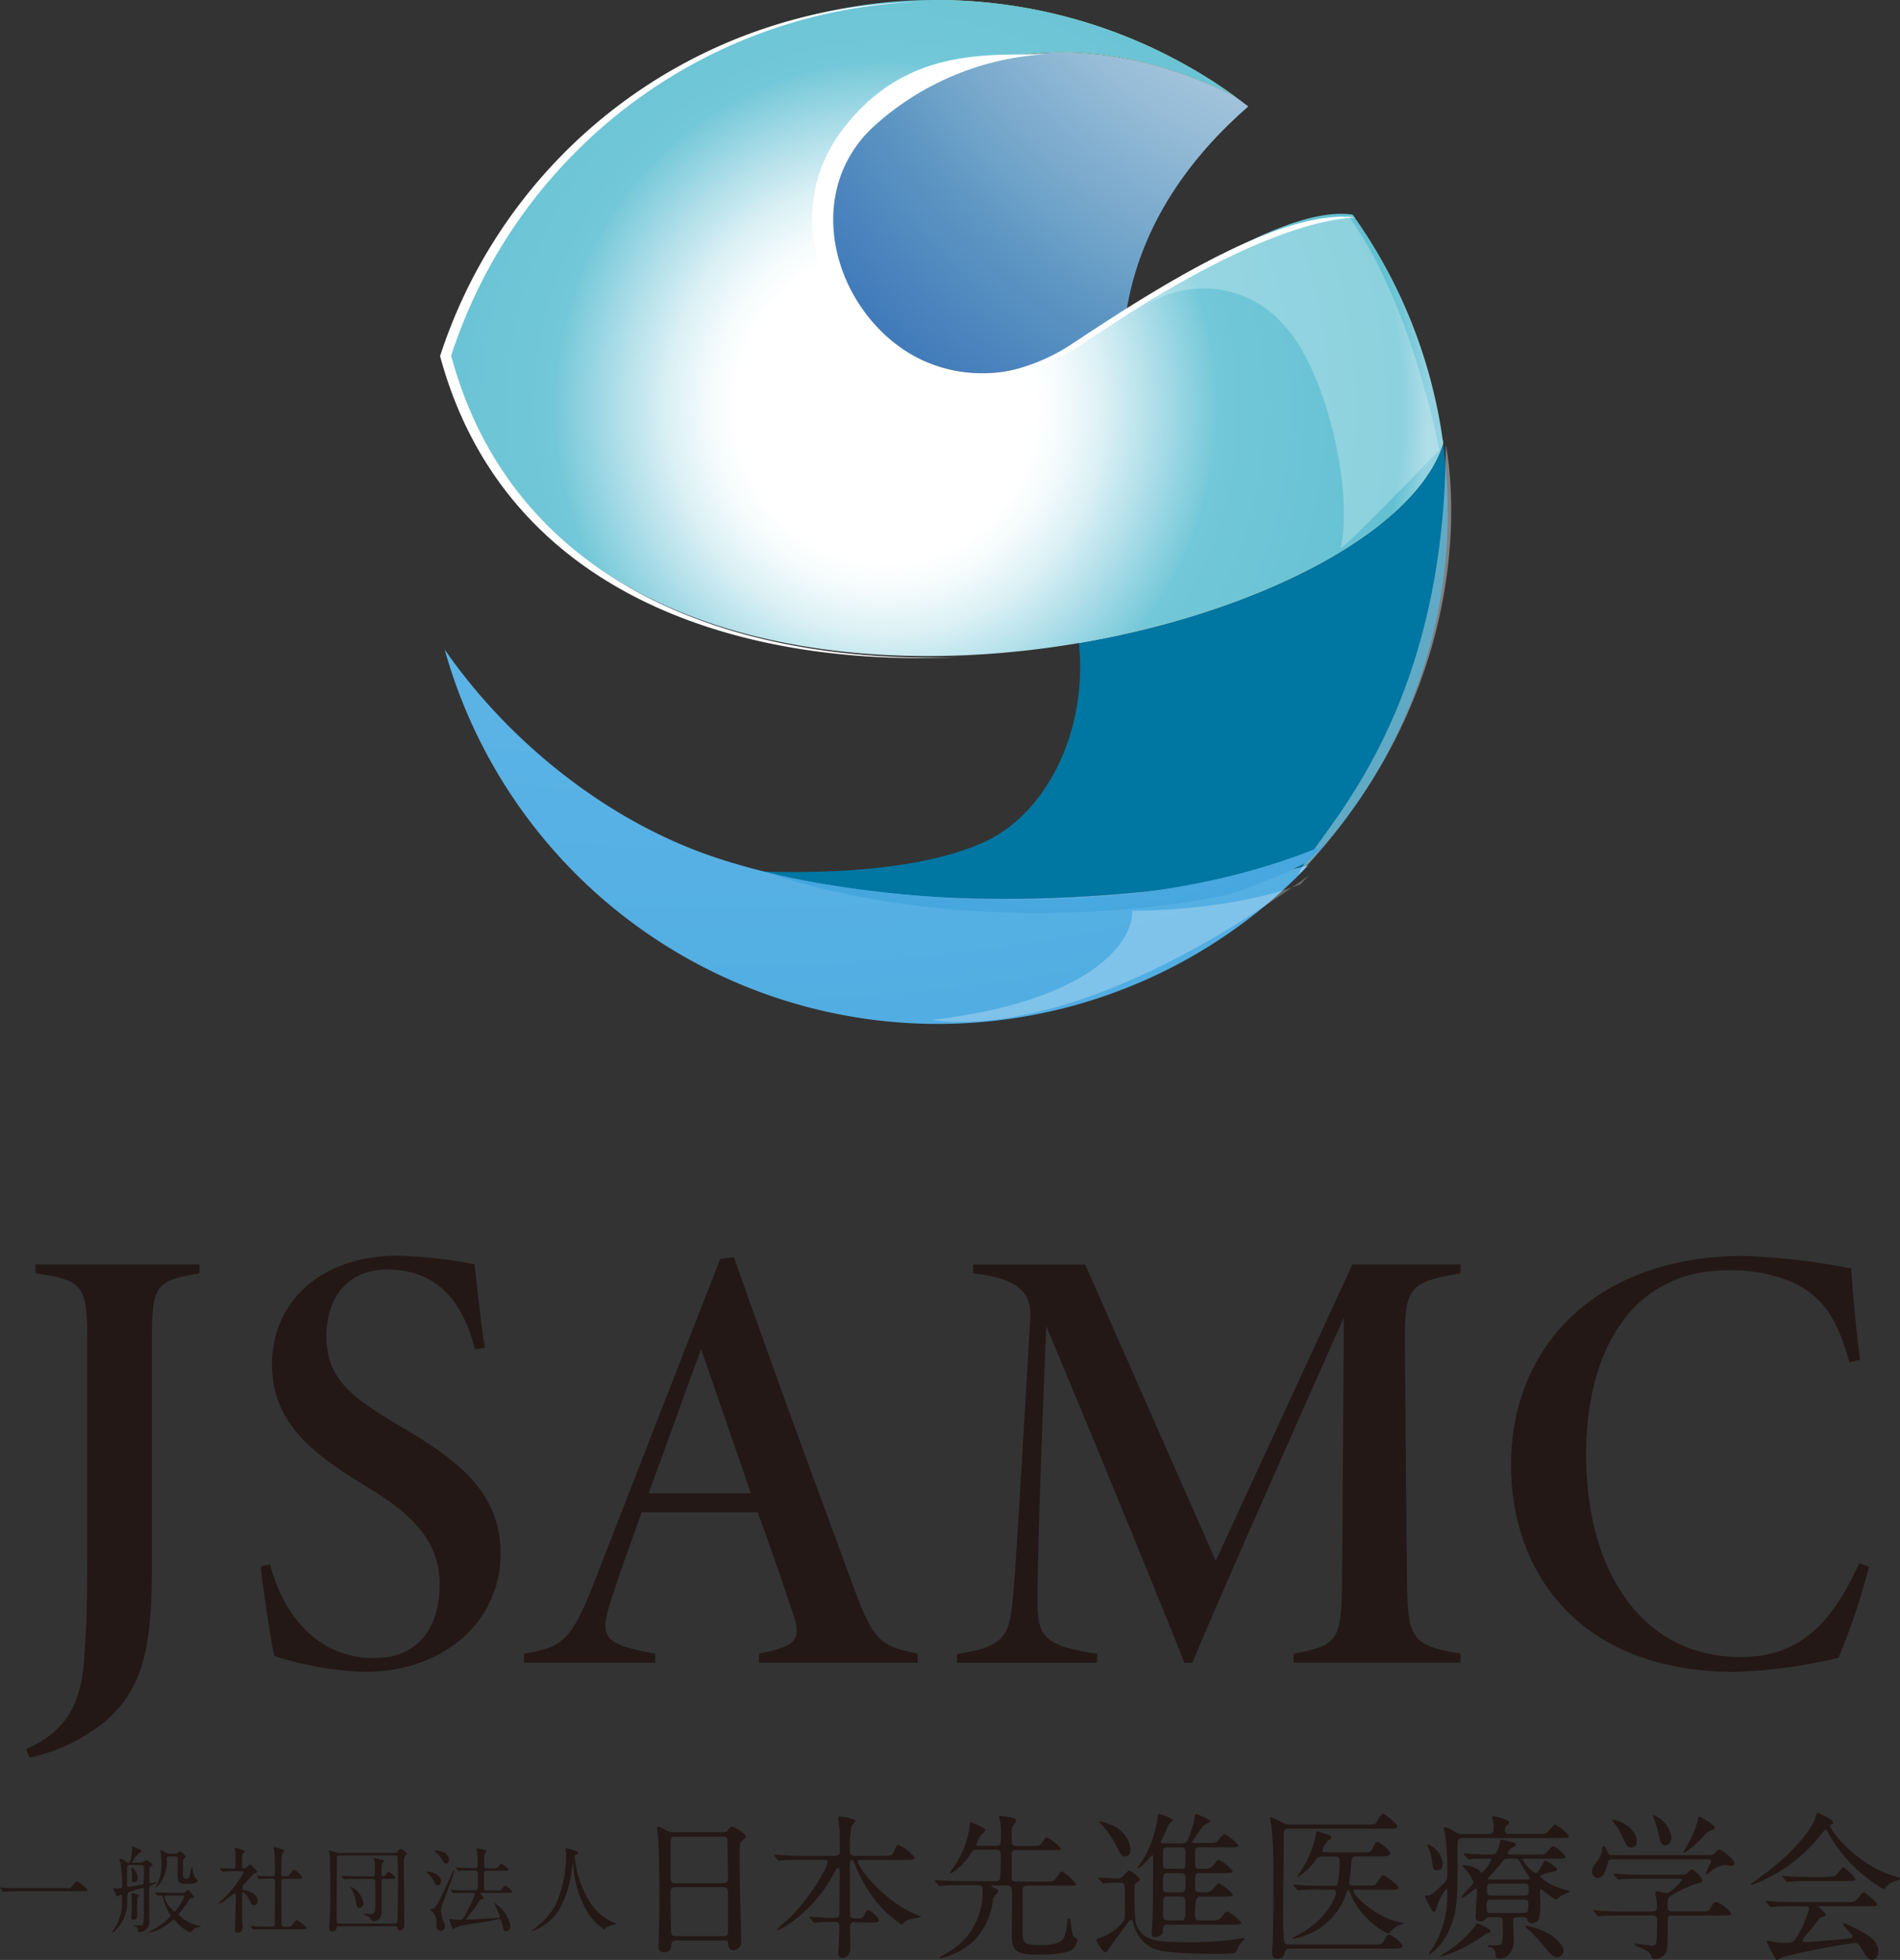<svg xmlns="http://www.w3.org/2000/svg" xmlns:xlink="http://www.w3.org/1999/xlink" width="188.062" height="194" viewBox="0 0 188.062 194"><rect x="0" y="0" width="188.062" height="194" fill="#333333" stroke="none"/><defs><linearGradient id="a" x1="0.526" y1="-2.718" x2="0.116" y2="0.867" gradientUnits="objectBoundingBox"><stop offset="0" stop-color="#b6ded7"/><stop offset="0.09" stop-color="#acdad2"/><stop offset="0.22" stop-color="#97d1c8"/><stop offset="0.28" stop-color="#8dcdc4"/><stop offset="0.37" stop-color="#74c5ba"/><stop offset="0.45" stop-color="#59bdb0"/><stop offset="0.58" stop-color="#0076a2"/></linearGradient><radialGradient id="b" cx="1.166" cy="-0.721" r="3.107" gradientTransform="matrix(0.768, -0.041, 0.031, 0.999, 0.325, 0.038)" gradientUnits="objectBoundingBox"><stop offset="0" stop-color="#b9d3e4"/><stop offset="0.22" stop-color="#b9d3e4"/><stop offset="0.27" stop-color="#afcce0"/><stop offset="0.35" stop-color="#96bcd7"/><stop offset="0.46" stop-color="#6da1c8"/><stop offset="0.49" stop-color="#5f98c3"/><stop offset="0.65" stop-color="#3670b7"/><stop offset="0.69" stop-color="#70a4ca"/><stop offset="1" stop-color="#70a4ca"/></radialGradient><radialGradient id="c" cx="0.315" cy="-4.268" r="8.695" gradientTransform="matrix(0.433, -0.041, 0.018, 0.999, 0.263, 0.006)" gradientUnits="objectBoundingBox"><stop offset="0" stop-color="#fff"/><stop offset="0.22" stop-color="#fff"/><stop offset="0.25" stop-color="#f5fafd"/><stop offset="0.31" stop-color="#dceef9"/><stop offset="0.38" stop-color="#b3dbf3"/><stop offset="0.46" stop-color="#7ac1ea"/><stop offset="0.49" stop-color="#5db4e6"/><stop offset="0.76" stop-color="#43a5dd"/><stop offset="0.8" stop-color="#79c3ec"/><stop offset="1" stop-color="#79c3ec"/></radialGradient><linearGradient id="d" x1="-0.21" y1="-0.427" x2="0.521" y2="-4.497" gradientUnits="objectBoundingBox"><stop offset="0" stop-color="#d9e9bb"/><stop offset="0.22" stop-color="#d9e9bb"/><stop offset="0.27" stop-color="#d3e6b1"/><stop offset="0.35" stop-color="#c4de98"/><stop offset="0.46" stop-color="#add16f"/><stop offset="0.49" stop-color="#a4cd60"/><stop offset="0.63" stop-color="#d83b87"/><stop offset="0.91" stop-color="#afd273"/><stop offset="1" stop-color="#afd273"/></linearGradient><radialGradient id="e" cx="1.175" cy="-0.356" r="1.981" gradientTransform="matrix(1.065, -0.041, 0.043, 0.999, 0.014, 0.04)" gradientUnits="objectBoundingBox"><stop offset="0" stop-color="#d9e9bb"/><stop offset="0.22" stop-color="#d9e9bb"/><stop offset="0.27" stop-color="#d3e6b1"/><stop offset="0.35" stop-color="#c4de98"/><stop offset="0.46" stop-color="#add16f"/><stop offset="0.49" stop-color="#a4cd60"/><stop offset="0.65" stop-color="#d83b87"/><stop offset="0.69" stop-color="#afd273"/><stop offset="1" stop-color="#afd273"/></radialGradient><linearGradient id="f" x1="-1.358" y1="-1.668" x2="0.631" y2="-11.832" xlink:href="#d"/><radialGradient id="g" cx="1.695" cy="-14.814" r="10.945" gradientTransform="translate(0.211) scale(0.578 1)" xlink:href="#e"/><radialGradient id="h" cx="0.441" cy="0.599" r="1.036" gradientTransform="matrix(0.659, -0.041, 0.027, 0.999, 0.133, 0.014)" gradientUnits="objectBoundingBox"><stop offset="0.22" stop-color="#fff"/><stop offset="0.26" stop-color="#f5fbfc"/><stop offset="0.32" stop-color="#dcf1f5"/><stop offset="0.39" stop-color="#b3e0ea"/><stop offset="0.48" stop-color="#7acada"/><stop offset="0.49" stop-color="#72c7d8"/><stop offset="0.76" stop-color="#64c1d2"/><stop offset="0.8" stop-color="#93d2e0"/><stop offset="1" stop-color="#93d2e0"/></radialGradient><radialGradient id="i" cx="0.907" cy="-9.654" r="14.405" gradientTransform="translate(0.439) scale(0.122 1)" xlink:href="#c"/></defs><g transform="translate(43.56)"><path d="M81.588,74.255C74.892,77.236,64.7,77.287,59.58,77.1c23.574,5.976,49.624.455,53.97-.556a50.54,50.54,0,0,0,14-37.079c-.063-1.592-.2-3.158-.417-4.712C124.39,43.391,109,51.451,91.088,54.5c.884,8.654-3.146,16.929-9.513,19.759Z" transform="translate(-27.857 9.151)" fill="url(#a)"/><path d="M69.506,10.911C57.366,21.22,72.046,44.5,90.124,32.552q2.2-1.459,4.207-2.729C95.734,21,100.85,14.3,106.409,9.458q-.663-.512-1.327-.985c-5.167-2.678-21.5-9.5-35.576,2.438Z" transform="translate(-26.413 1.078)" fill="url(#b)"/><path d="M66.313,72.834c-1.44-.366-2.88-.771-4.308-1.238C51.367,68.173,41.324,60.277,34.83,50.89a50.681,50.681,0,0,0,82.244,24.471c1.112-.973,2.186-2.009,3.209-3.083C115.937,73.277,89.874,78.81,66.313,72.834Z" transform="translate(-34.375 13.402)" fill="url(#c)"/><path d="M121.914,35.329a2.485,2.485,0,0,0-.038-.3c-3.07-.4-18.976-2.451-31.268-2.476.152.884.316,1.794.531,2.729,1.314,5.559-4.409,7.024-11.7,5.988a23.478,23.478,0,0,1,6.418,13.808c17.914-3.057,33.3-11.1,36.043-19.746Z" transform="translate(-22.627 8.572)" fill="url(#d)"/><path d="M59.764,34.388c.291,7.151,14.251,13.96,24.875,15.463-.467-.493-.973-.985-1.491-1.465-6.342-5.71,1.731-7.277,12.659-7.252A32.011,32.011,0,0,1,95.745,30.9c-1.339.859-2.729,1.769-4.207,2.729C73.459,45.582,58.779,22.3,70.92,11.989,84.981.038,101.329,6.873,106.5,9.551A50.557,50.557,0,0,0,77.363,0L67.319,4.46s-8.035,17.876-7.555,29.916Z" transform="translate(-27.814)" fill="url(#e)"/><path d="M78.736,39.812c.531.48,1.023.96,1.491,1.465,7.29,1.023,13-.442,11.7-5.988q-.322-1.383-.531-2.729c-10.928-.025-19,1.541-12.659,7.252Z" transform="translate(-23.401 8.575)" fill="url(#f)"/><path d="M78.736,39.812c.531.48,1.023.96,1.491,1.465,7.29,1.023,13-.442,11.7-5.988q-.322-1.383-.531-2.729c-10.928-.025-19,1.541-12.659,7.252Z" transform="translate(-23.401 8.575)" fill="url(#g)"/><path d="M133.545,43.6a50.412,50.412,0,0,0-8.932-22.361c-4.485-.606-11.32,2.577-22.4,9.652-1.339.859-2.729,1.769-4.207,2.729C79.928,45.569,65.248,22.285,77.389,11.977,91.45.025,107.8,6.86,112.965,9.538A50.568,50.568,0,0,0,83.845,0C83,0,82.152,0,81.293.038A50.7,50.7,0,0,0,35.13,35.058c7.378,27.339,37.357,32.86,62.41,28.59,17.914-3.057,33.3-11.1,36.043-19.746a2.485,2.485,0,0,0-.038-.3Z" transform="translate(-34.296)" fill="url(#h)"/><path d="M87.183,29.3c1.465-.973,2.868-1.87,4.207-2.729,9.5-6.064,17.434-9.3,22.424-9.513-5.205-.644-13.2,2.969-23.524,9.551-1.339.859-2.729,1.769-4.194,2.729A18.885,18.885,0,0,1,77.24,32.62,18.3,18.3,0,0,0,87.2,29.3Z" transform="translate(-23.207 4.472)" fill="#fff"/><path d="M35.569,35.155A50.7,50.7,0,0,1,81.3.16a5.821,5.821,0,0,0-.67.025A50.7,50.7,0,0,0,34.47,35.205C40.787,58.615,63.679,66.031,85.85,65c-21.831.745-44.078-6.8-50.281-29.828Z" transform="translate(-34.47 0.042)" fill="#fff"/><path d="M66.715,11.59c-8.048,10.461.644,25.469,14.1,24.383C68,36.061,60.36,19.322,70.151,11.009A27.663,27.663,0,0,1,86.777,4.25C81.117,4.376,72.969,3.479,66.715,11.59Z" transform="translate(-26.793 1.119)" fill="#fff"/><path d="M109.885,17c-6.784-.417-18.079,6.936-20.075,8.742a10.468,10.468,0,0,1,13.518,1.87c4.384,4.573,6.974,16.7,5.7,22.121-.139.606,9.778-9.665,9.778-9.665S116.062,25.519,109.872,17Z" transform="translate(-19.896 4.473)" fill="#fff" opacity="0.26"/><path d="M116.3,34.86s4.839,22.109-14.554,42.524C102.824,73.923,116.2,63.007,116.3,34.86h0Z" transform="translate(-16.752 9.18)" fill="#fff" opacity="0.38"/><path d="M115.268,66.21l-1.983,1.807a46.54,46.54,0,0,1-7.77,3.133c-9.235,1.958-28.211,3.512-45.4-2.2,1.908.531,31.432,7.239,55.158-2.741h0Z" transform="translate(-27.718 17.436)" fill="url(#i)"/><path d="M109.456,69.49s-6.039,2.527-16.626,2.6c.126,3.07-4.03,8.945-19.86,10.814,4.232.594,16.638.657,37.383-14.326l-.9.922Z" transform="translate(-24.331 18.061)" fill="#fff" opacity="0.26"/></g><g transform="translate(0 179.446)"><path d="M6.484,148.092c.417,0,.467,0,.594-.164.379-.467.417-.518.543-.518.088,0,.152,0,.809.581.152.126.227.2.227.265,0,.126-.051.126-.518.126H1.708c-.783,0-1.061.013-1.175.025-.025,0-.164.013-.2.013s-.051-.025-.088-.051l-.2-.265s-.051-.063-.051-.088S.015,148,.028,148c.051,0,.341.038.392.038.3.025,1.023.025,1.3.025h4.75Z" transform="translate(0.01 -140.626)" fill="#231815"/><path d="M11.625,146.231a.437.437,0,0,0,.328-.088c.038-.013.177-.126.2-.126s.619.3.619.48c0,.076-.088.126-.24.215a.17.17,0,0,0-.063.114v1.263c0,.126,0,.215.126.215.051,0,.4-.076.48-.076.038,0,.088.013.088.051,0,.063-.253.139-.467.2-.164.051-.215.076-.24.19s-.013,1.478-.013,1.781c0,.253.013,1.377.013,1.6a.941.941,0,0,1-.227.733,1.23,1.23,0,0,1-.707.366c-.152,0-.164-.051-.2-.3-.013-.088-.063-.164-.341-.316-.038-.013-.063-.038-.1-.051,0-.013.025-.013.051-.013s.278.013.291.013c.493,0,.556,0,.606-.1a6.955,6.955,0,0,0,.088-1.4v-2.047c0-.051,0-.164-.126-.164a8,8,0,0,0-1.453.467,2.781,2.781,0,0,0-.076.695,3.774,3.774,0,0,1-1.188,3.045c-.19.177-.2.2-.265.2-.013,0-.038,0-.038-.025s.114-.164.126-.19a4.865,4.865,0,0,0,.846-3.285c0-.152,0-.24-.114-.24-.051,0-.3.177-.354.177-.088,0-.088-.025-.19-.3-.025-.088-.2-.43-.215-.505h.417c.392,0,.48-.013.48-.253a15.563,15.563,0,0,0-.139-2.173c0-.076-.126-.392-.126-.455s.013-.063.063-.063a.976.976,0,0,1,.518.24c.177.126.215.152.3.152.139,0,.164-.038.227-.278a5.726,5.726,0,0,0,.139-.985c0-.051-.013-.24-.013-.265s.051-.038.088-.038c.013,0,.846.253.846.43,0,.1-.063.126-.3.24a5.758,5.758,0,0,0-.632.872c0,.038.051.038.126.038h.771Zm-1.049.253c-.215,0-.316.038-.316.291v1.706c0,.076.013.189.177.189.051,0,.985-.164,1.124-.2.227-.038.3-.051.328-.139s.038-1.263.038-1.579c0-.2-.063-.265-.3-.265H10.564Zm.707,3.31c-.051.291-.025,1.579-.038,1.844,0,.139-.19.265-.328.265s-.253-.051-.253-.2.051-.8.051-.935v-.96c0-.076-.025-.4-.025-.467,0-.013,0-.051.038-.051s.707.088.707.24a.136.136,0,0,1-.025.088,1.228,1.228,0,0,0-.126.189Zm-.581-3.045a1.271,1.271,0,0,1,.619,1.011.4.4,0,0,1-.379.442c-.2,0-.2-.139-.2-.215a4.6,4.6,0,0,0-.063-1.124c0-.038,0-.114.013-.114Zm4.978,2.514a.456.456,0,0,0,.291-.076c.076-.051.3-.227.328-.227a2.22,2.22,0,0,1,.581.745c0,.038-.088.063-.164.063a.335.335,0,0,0-.291.126,9.212,9.212,0,0,1-.922,1.289c-.1.126-.139.177-.139.24a3.9,3.9,0,0,0,1.857,1.049c.291.051.316.063.316.126,0,.025-.051.025-.076.025a1.008,1.008,0,0,0-.619.253c-.051.038-.278.291-.354.291a3.711,3.711,0,0,1-1.377-1.061c-.088-.088-.164-.164-.24-.164a.429.429,0,0,0-.19.088,4.522,4.522,0,0,1-.771.569,4.143,4.143,0,0,1-1.491.594h-.038c0-.038.771-.48.91-.581.354-.227,1.263-.9,1.263-1.1,0-.051-.025-.114-.152-.291a5.351,5.351,0,0,1-.569-1.415c-.051-.215-.088-.291-.227-.291-.038,0-.265.025-.291.025s-.051-.038-.088-.063l-.19-.2a.276.276,0,0,1-.038-.063c0-.013.025-.013.038-.013.051,0,.341.025.417.025.3,0,1.124.038,1.276.038h.948Zm-.695-3.866a.406.406,0,0,0,.278-.076c.038-.025.2-.164.253-.164a1.425,1.425,0,0,1,.543.518c0,.051-.227.253-.253.316s-.013.948-.013,1.415c0,.417.126.43.341.43.278,0,.3-.1.354-.417,0-.1.126-.695.2-.695.025,0,.051.088.051.114a3.036,3.036,0,0,0,.177.8s.3.3.3.379c0,.354-.594.354-1.049.354-.846,0-.91-.2-.91-.948,0-.215.013-1.251.013-1.491s-.051-.291-.341-.291h-.442c-.164,0-.291,0-.3.24a3.787,3.787,0,0,1-.733,2.539,2.09,2.09,0,0,1-.379.316c-.025,0-.025-.013-.025-.013a.887.887,0,0,1,.126-.2,4.124,4.124,0,0,0,.48-2.224,6.652,6.652,0,0,0-.051-.8c0-.063-.051-.341-.051-.417,0-.051.013-.076.051-.076a1.2,1.2,0,0,1,.253.139c.328.2.392.227.632.227h.48Zm-.3,4.118c-.67,0-.745,0-.745.152a2.838,2.838,0,0,0,1,1.44c.088,0,.265-.24.366-.4a4.576,4.576,0,0,0,.594-1.061c0-.126-.126-.126-.2-.126Z" transform="translate(2.322 -141.342)" fill="#231815"/><path d="M17.3,146.883s-.051-.051-.051-.063.025-.013.038-.013c.177,0,1.036.051,1.238.051.265,0,.265-.063.265-.695,0-.139,0-.695-.038-1.049,0-.051-.051-.265-.051-.316,0-.013.025-.013.038-.013a7.168,7.168,0,0,1,.846.253.15.15,0,0,1,.1.126c0,.038-.164.177-.19.215-.051.088-.051.126-.051.518v.783c0,.126.051.152.152.152a.3.3,0,0,0,.227-.063c.063-.038.341-.316.417-.316a.173.173,0,0,1,.126.063c.114.114.3.341.341.366.2.2.227.215.227.265a.15.15,0,0,1-.1.126,1.055,1.055,0,0,0-.19.051,10.654,10.654,0,0,0-.872.935c-.265.278-.3.3-.3.48,0,.2.088.215.3.265.316.076,1.2.328,1.2,1.036,0,.291-.152.43-.328.43-.227,0-.328-.19-.569-.682-.051-.1-.366-.581-.543-.581-.088,0-.088.126-.088.24v2.464c0,.126.051.695.051.834a.45.45,0,0,1-.493.43c-.227,0-.278-.088-.278-.227,0-.088.038-.518.038-.632.013-.695.051-1.668.051-2.767,0-.1,0-.265-.088-.265s-1.314,1.061-1.554,1.061c-.013,0-.051,0-.051-.025,0-.076.695-.695.809-.834a11.353,11.353,0,0,0,1.693-2.287c0-.088-.063-.088-.152-.088h-.657c-.366,0-.758,0-1.086.025-.025,0-.164.013-.2.013s-.051-.013-.088-.051l-.177-.215Zm3.057,5.723-.038-.051a.027.027,0,0,1,.025-.025c.051,0,.341.038.417.038.265,0,.758.025,1.276.025H22.4c.088,0,.253,0,.265-.2.013-.164.038-3.765.038-4.257,0-.088,0-.291-.227-.291s-.771,0-1.1.025c-.025,0-.164.025-.2.025s-.051-.025-.088-.051l-.177-.215a.276.276,0,0,1-.038-.063c0-.013.013-.013.025-.013s.341.025.392.025c.088,0,.846.038,1.162.038.227,0,.24-.126.24-.379,0-.859-.013-1.276-.063-1.983,0-.076-.051-.4-.051-.48,0-.051.025-.063.076-.063.025,0,.606.177.67.2.088.025.278.076.278.227,0,.051-.19.2-.2.253-.051.126-.088,1.68-.088,1.933,0,.114,0,.291.227.291.442,0,.48,0,.682-.265.265-.366.3-.4.379-.4.126,0,.783.606.783.783,0,.126-.2.126-.493.126h-1.3c-.253,0-.265.139-.265.3,0,.556.025,3.3.025,3.929,0,.341,0,.518.24.518h.341a.592.592,0,0,0,.556-.278c.253-.328.278-.366.392-.366.088,0,.91.606.91.771,0,.126-.2.126-.505.126H21.959c-.227,0-.846,0-1.175.013-.025,0-.164.025-.2.025s-.051-.013-.088-.063l-.177-.215Z" transform="translate(4.521 -141.337)" fill="#231815"/><path d="M31.976,145.252c.455,0,.505,0,.581-.114.139-.215.19-.278.3-.278s.606.316.606.518c0,.051,0,.051-.152.2-.1.1-.139.215-.139.72,0,.859.051,5.091.051,6.051,0,.581-.417.581-.455.581-.177,0-.2-.076-.24-.3-.025-.114-.139-.114-.2-.114H26.771c-.164,0-.2,0-.24.126-.038.164-.1.379-.417.379-.19,0-.328-.088-.328-.366a3.712,3.712,0,0,1,.038-.493c.051-.48.076-2.2.076-3.171,0-1.554-.038-3.3-.051-3.5,0-.051-.088-.316-.088-.379a.09.09,0,0,1,.088-.1c.013,0,.556.177.594.189a1.506,1.506,0,0,0,.48.063H31.95Zm.278,7a.263.263,0,0,0,.265-.114c.063-.139.076-4.106.076-4.472,0-.227-.013-1.946-.051-2.034-.051-.126-.177-.126-.265-.126H26.846c-.265,0-.3.088-.3.341,0,.341-.013,1.87-.013,2.173,0,.594-.013,3.184-.013,3.7,0,.493.038.531.341.531h5.42Zm-2.236-4.662c.3,0,.3,0,.3-.859,0-.152,0-.341-.013-.493,0-.051-.088-.328-.088-.392a.067.067,0,0,1,.076-.076c.013,0,.745.152.809.164s.088.088.088.126-.164.227-.177.265a5.573,5.573,0,0,0-.051.948c0,.088,0,.291.215.291.063,0,.126-.051.2-.139.2-.265.215-.3.278-.3.088,0,.657.417.657.569,0,.126-.051.126-.556.126h-.505c-.126,0-.278,0-.278.265V151a.96.96,0,0,1-.278.821.874.874,0,0,1-.518.189c-.088,0-.164-.013-.2-.088a1.6,1.6,0,0,0-.2-.291c-.088-.063-.594-.265-.594-.341,0-.025.051-.025.076-.025.051,0,.594.051.67.051.366,0,.392-.24.417-.985v-2.211c0-.189-.051-.3-.265-.3H28.666c-.227,0-.859,0-1.188.025-.025,0-.164.013-.2.013s-.051-.013-.088-.051l-.177-.215a.276.276,0,0,1-.038-.063c0-.013.025-.013.025-.013.063,0,.341.025.417.025.265.013.758.038,1.276.038h1.352Zm-.846,2.64a.474.474,0,0,1-.379.48c-.24,0-.265-.088-.4-.809a3.436,3.436,0,0,0-.518-1.263c-.013-.013-.025-.051-.013-.063a2.163,2.163,0,0,1,1.314,1.668Z" transform="translate(6.797 -141.297)" fill="#231815"/><path d="M33.542,147.135c.632,0,1.314.417,1.314.922a.4.4,0,0,1-.366.43c-.126,0-.2-.114-.328-.379a2.7,2.7,0,0,0-.606-.8c-.013,0-.152-.126-.164-.126,0-.038.1-.051.152-.051Zm.569,3.626c.328-.164.8-1.2,1.567-2.906.088-.2.24-.493.328-.695.063-.139.063-.164.126-.164a.054.054,0,0,1,.051.051c0,.088-.91,2.539-1.023,2.843a2.486,2.486,0,0,0-.3,1.061,2.871,2.871,0,0,0,.291,1.225,1.358,1.358,0,0,1,.088.366.456.456,0,0,1-.417.455c-.341,0-.442-.341-.442-.632a1.559,1.559,0,0,0-.341-1.251c-.038-.038-.278-.164-.278-.215s.316-.1.366-.126Zm.076-5.71a.206.206,0,0,1,.076-.038,4.01,4.01,0,0,1,.758.152.9.9,0,0,1,.619.758c0,.2-.1.417-.3.417-.152,0-.2-.088-.341-.316a3.531,3.531,0,0,0-.771-.935s-.025-.025-.025-.038Zm3.285,4.169c-.215,0-.859,0-1.188.025-.025,0-.164.013-.2.013s-.051-.013-.088-.051l-.177-.215a.276.276,0,0,1-.038-.063c0-.013,0-.013.025-.013.063,0,.354.025.417.025.417.013.846.038,1.276.038h.695c.164,0,.265-.025.291-.2.013-.126.013-1.276.013-1.491,0-.139-.051-.278-.265-.278h-.265c-.215,0-.846,0-1.175.025-.038,0-.177.013-.2.013A.091.091,0,0,1,36.51,147l-.19-.215a.276.276,0,0,1-.038-.063c0-.013,0-.013.025-.013.063,0,.354.025.417.025.417.013.846.038,1.276.038h.2c.088,0,.265,0,.265-.265,0-.328,0-.872-.025-1.175,0-.076-.063-.442-.063-.455,0-.038,0-.063.051-.063s.922.152.922.3c0,.051-.164.215-.177.265a.709.709,0,0,0-.038.3c0,.139-.025.846-.025.846,0,.265.2.265.291.265h.518c.392,0,.442,0,.531-.076.063-.051.278-.4.354-.4a2.407,2.407,0,0,1,.733.594c0,.126-.19.126-.505.126H39.4c-.1,0-.3,0-.3.253v1.529c.038.164.152.177.3.177h.884c.392,0,.442,0,.518-.076.076-.051.3-.417.392-.417s.707.48.707.594-.19.126-.505.126h-2.64s-.051,0-.051.025.354.4.354.493-.063.088-.253.126c-.088.025-.126.063-.354.442a11.85,11.85,0,0,1-.985,1.314c-.126.164-.139.164-.139.2a.053.053,0,0,0,.051.051c.253,0,2.527-.126,2.956-.152.24,0,.316-.038.316-.152,0-.19-.518-1.238-.531-1.352h0a3.6,3.6,0,0,1,1.592,2.249.485.485,0,0,1-.455.543c-.2,0-.215-.088-.379-.8-.051-.24-.1-.379-.3-.379-.088,0-1.276.253-1.5.291-.379.063-2.009.291-2.337.379a2.452,2.452,0,0,0-.467.177c-.038.013-.177.126-.215.126-.139,0-.4-.948-.4-.985s.025-.025.038-.025c.076,0,.379.051.442.063a5.629,5.629,0,0,0,.632.038c.215,0,.265-.088.644-.809a10.757,10.757,0,0,0,.771-1.693c0-.164-.164-.164-.278-.164h-.493Z" transform="translate(8.806 -141.311)" fill="#231815"/><path d="M45.9,145.606a10.207,10.207,0,0,0,1.352,4.283,5.449,5.449,0,0,0,2.653,2.337c.025,0,.088.025.088.063s-.025.051-.328.114a1.869,1.869,0,0,0-.644.278c-.177.126-.2.164-.227.164a5.988,5.988,0,0,1-2.135-2.716,10.123,10.123,0,0,1-.9-3.613c0-.1,0-.114-.051-.114s-.051.038-.088.379a10.582,10.582,0,0,1-1.2,4,5.159,5.159,0,0,1-2.716,2.223c-.025,0-.051,0-.051-.051,0-.025.051-.063.126-.114a6.91,6.91,0,0,0,2.211-2.4,11.8,11.8,0,0,0,1.061-4.8,2.51,2.51,0,0,0-.038-.569c0-.025-.038-.164-.038-.189a.081.081,0,0,1,.076-.076c.051,0,.455.126.543.152.455.126.632.177.632.341,0,.1-.076.126-.164.152-.076,0-.126.013-.152.051a.214.214,0,0,0-.025.114Z" transform="translate(10.984 -141.311)" fill="#231815"/><path d="M53.35,154.379c-.088,0-.417,0-.455.328-.025.4-.063.846-.745.846-.518,0-.543-.316-.543-.581,0-.063.088-3.184.088-3.79,0-1.706,0-5.42-.126-7-.013-.139-.088-.8-.088-.935,0-.076.013-.126.088-.126s.139.025.733.328a1.451,1.451,0,0,0,.783.215h4.788c.328,0,.455,0,.569-.152.24-.328.3-.4.455-.4.215,0,1.364.733,1.364.973,0,.114-.076.177-.341.4-.2.152-.278.265-.278,1.011,0,1.668.013,1.958.025,3.335.013.9.126,4.851.126,5.66a.792.792,0,0,1-.783.859c-.051,0-.455,0-.505-.594-.013-.265-.013-.379-.328-.379H53.362Zm4.687-5.672c.455,0,.455-.3.455-.505s-.051-3.828-.076-3.9a.387.387,0,0,0-.392-.2H53.2a.366.366,0,0,0-.366.24c-.025.126-.025,3.525-.025,3.8s.013.581.442.581h4.8Zm-.013,5.256c.139,0,.417,0,.455-.328.013-.088.013-3.563.013-3.929,0-.328-.038-.594-.455-.594H53.249c-.4,0-.455.24-.455.543,0,.518.051,3.032.051,3.6,0,.505.051.707.467.707h4.7Z" transform="translate(13.57 -141.758)" fill="#231815"/><path d="M68.665,152.758c-.417,0-.505.189-.505.657,0,.3.025,1.668.025,1.933,0,.569-.316.973-.8.973-.392,0-.392-.379-.392-.531s.063-.872.063-.935c.013-.543.051-1.491.051-1.592,0-.505-.253-.505-.455-.505h-.543a9.266,9.266,0,0,0-1.011.051c-.076,0-.392.025-.455.025s-.063,0-.139-.088l-.341-.392s-.051-.051-.051-.076.051-.025.063-.025c.316,0,1.706.114,1.983.114h.467c.455,0,.48-.2.48-.48,0-.657.025-3.575.025-4.169,0-.152,0-.3-.139-.3s-.139.051-.467.606a13.93,13.93,0,0,1-4.4,4.927,5.445,5.445,0,0,1-1.137.632c-.025,0-.088-.013-.088-.063a12.866,12.866,0,0,1,.973-.872c2.148-1.946,4.068-5.281,4.068-5.8,0-.24-.215-.24-.392-.24h-2.11c-.442,0-1.061,0-1.642.038-.088,0-.543.051-.644.051-.051,0-.063,0-.152-.088l-.316-.379a.535.535,0,0,1-.063-.088c0-.038.051-.038.063-.038.114,0,.606.051.72.051.9.051,1.465.063,2.11.063h3.108c.518,0,.518-.24.518-.505,0-1.339,0-1.857-.025-2.2-.013-.114-.139-.985-.139-1.061,0-.139.088-.139.139-.139s1.567.2,1.567.48c0,.088-.328.379-.366.455a9.437,9.437,0,0,0-.177,2.122c0,.543,0,.846.4.846H71.47c.72,0,.834,0,1-.379.278-.657.379-.707.505-.707a4.831,4.831,0,0,1,1.592,1.251c0,.24-.3.24-.846.24H69.233c-.2,0-.316,0-.316.139,0,.568,2.552,3.954,5.875,5.306.341.139.392.139.392.189s-.91.189-1.074.24a1.277,1.277,0,0,0-.657.366c-.126.126-.152.152-.2.152a10.4,10.4,0,0,1-2.312-2.047,14.289,14.289,0,0,1-2.362-4.055c-.076-.2-.114-.278-.253-.278-.19,0-.19.215-.19.392,0,1.364.013,3.55.013,4.927,0,.177,0,.455.442.455h.278c.48,0,.581-.025.745-.455.063-.126.215-.392.354-.392a2.61,2.61,0,0,1,1.061,1c0,.253-.265.253-.846.253H68.627Z" transform="translate(15.98 -141.969)" fill="#231815"/><path d="M79.031,149.13c-.126,0-.2,0-.2.076s.025.076.341.215c.177.076.341.189.341.316s-.505.581-.518.707a6.815,6.815,0,0,1-1.668,3.954,6.924,6.924,0,0,1-3.474,1.958c-.025,0-.114,0-.114-.076,0-.051.025-.063.341-.24a6.888,6.888,0,0,0,3.891-6.317c0-.568-.2-.594-.48-.594H76.037c-1.377,0-1.832.038-1.983.051-.051,0-.278.038-.328.038s-.076-.038-.139-.088l-.3-.366a.221.221,0,0,1-.063-.114.055.055,0,0,1,.051-.025c.114,0,.594.051.682.051.771.025,1.4.063,2.148.063h3.1c.467,0,.48-.2.505-.505.025-.682.051-1.364.051-2.047,0-.328-.051-.568-.455-.568H77.44c-.392,0-.417.051-.707.455a5.84,5.84,0,0,1-1.9,1.9.1.1,0,0,1-.088-.088c0-.063.531-.8.632-.948a9.617,9.617,0,0,0,1.339-3.866c0-.139,0-.189.088-.189.051,0,1.428.594,1.428.809,0,.114-.417.442-.467.518a4.063,4.063,0,0,0-.417.9c0,.126.088.126.177.126h1.781c.467,0,.467-.189.467-.809a8.876,8.876,0,0,0-.076-1.655c-.013-.063-.114-.291-.114-.354,0-.114.088-.139.19-.139.051,0,1.074.152,1.188.189.2.051.328.152.328.278s-.341.48-.379.568a2.549,2.549,0,0,0-.076.745c0,1.061,0,1.188.505,1.188H82.67c.771,0,.846,0,1-.126.114-.088.505-.72.632-.72a3.76,3.76,0,0,1,1.4,1.112c0,.139-.076.139-.783.139h-3.6c-.467,0-.48.2-.48.632v2.11c0,.291.152.379.467.379h2.855c.733,0,.809,0,1.124-.417.392-.531.442-.594.518-.594a4.631,4.631,0,0,1,1.4,1.263c0,.152-.076.152-.8.152H82.392c-.455,0-.455.24-.455.644,0,.594-.013,3.222-.013,3.752,0,1.251,0,1.491,1.832,1.491,1.175,0,2.021-.2,2.287-.783a5.493,5.493,0,0,0,.316-1.567c0-.152,0-.278.139-.278s.152.051.2.48c.076.581.126,1.2.316,1.327.291.2.328.24.328.354a1.542,1.542,0,0,1-.543.948c-.682.467-3.108.467-3.4.467-2.5,0-2.552-.644-2.552-2.249,0-.632.051-3.436.013-4-.025-.392-.051-.594-.48-.594H79.044Z" transform="translate(19.295 -141.979)" fill="#231815"/><path d="M86.12,148.563a.338.338,0,0,1-.063-.088s.025-.051.051-.051c.265,0,1.541.088,1.844.088.341,0,.417-.076.67-.341.392-.4.442-.455.467-.455.139,0,1.1.644,1.1.922,0,.063-.063.139-.328.3-.2.114-.2.177-.2.707,0,3.171.076,3.4.467,3.967.707,1.074,1.857,1.2,4.725,1.2a32.507,32.507,0,0,0,4.422-.24c.177-.013,1.049-.152,1.112-.152s.177,0,.177.063c0,.025-.2.2-.24.253a3.417,3.417,0,0,0-.328.455c-.278.594-.316.657-.4.707a17.539,17.539,0,0,1-1.92.063c-5.546,0-6.165-.442-6.784-.9a3.733,3.733,0,0,1-1.314-2c-.088-.379-.114-.442-.24-.442s-.215.126-.278.2c-.088.114-1.655,2.236-1.668,2.261-.417.657-.467.733-.632.733-.265,0-.872-1.124-.872-1.175,0-.152.038-.152.417-.278a4.7,4.7,0,0,0,2.362-1.756c.051-.152.051-1.908.051-2.249,0-1.428-.013-1.428-.707-1.428-.063,0-.783.013-1.112.025a2.556,2.556,0,0,1-.328.051c-.051,0-.076-.051-.139-.114l-.3-.366Zm2.565-2.236c-.291,0-.341-.114-.834-1.061a9.509,9.509,0,0,0-1.175-1.794c-.442-.48-.48-.531-.48-.581,0-.025.025-.025.063-.025a4.658,4.658,0,0,1,1.832.745,2.921,2.921,0,0,1,1.188,2C89.278,146.011,89.139,146.327,88.685,146.327Zm5.723-1.314c.316,0,.417-.051.594-.455a12.988,12.988,0,0,0,.606-1.983c.025-.4.025-.455.126-.455.126,0,1.44.543,1.44.733,0,.063-.568.328-.657.4a14.22,14.22,0,0,0-1.137,1.655c0,.088.088.088.278.088h1.2c.543,0,.745,0,.973-.139.126-.1.569-.745.733-.745a4.431,4.431,0,0,1,1.39,1.112c0,.2-.366.2-.846.2H96.164a.638.638,0,0,0-.392.088c-.114.114-.114.2-.114,1.112,0,.8,0,.922.505.922h.581a.993.993,0,0,0,.531-.152c.126-.088.569-.733.72-.733a4.013,4.013,0,0,1,1.39,1.112c0,.2-.341.2-.834.2H96.164c-.328,0-.505.063-.505.48,0,1.074,0,1.2.088,1.3a.534.534,0,0,0,.4.114c.783,0,.91,0,1.124-.152.126-.076.569-.733.733-.733A4.431,4.431,0,0,1,99.4,150.1c0,.2-.354.2-.846.2H96.126q-.48,0-.48,1.491c0,.707,0,.872.505.872h1c.531,0,.745,0,.948-.152.126-.076.581-.745.745-.745a4.381,4.381,0,0,1,1.377,1.112c0,.2-.341.2-.834.2H92.929c-.442,0-.442.2-.442.657s-.581.569-.834.569-.278-.177-.278-.392c0-.24.063-1.314.076-1.567.051-1.39.051-4.4.051-5.862,0-.253,0-.278-.076-.278s-1.124,1.276-1.364,1.276c-.038,0-.051-.025-.051-.063,0-.088.606-.948.72-1.137a12.411,12.411,0,0,0,1.251-3.967c.013-.051.038-.177.063-.177.215,0,1.39.392,1.39.606,0,.063-.278.278-.328.328a8.267,8.267,0,0,0-.4.9c-.063.139-.442.859-.442.91,0,.152.177.152.341.152h1.756Zm-.189,2.552c.114,0,.3,0,.392-.114.088-.088.088-.2.088-1.251,0-.594,0-.771-.467-.771H92.955c-.278,0-.48.025-.48.417,0,.215,0,1.428.025,1.5.013.051.114.2.392.2h1.327Zm-.013,2.312c.505,0,.505-.114.505-1.162,0-.581,0-.733-.505-.733H92.98c-.505,0-.505.114-.505,1.175,0,.568,0,.72.505.72Zm.025,2.779c.467,0,.467-.152.467-1.465,0-.72,0-.9-.467-.9H92.967c-.48,0-.48.139-.48,1.465,0,.72,0,.9.48.9Z" transform="translate(22.629 -142.019)" fill="#231815"/><path d="M101.4,155.476a.394.394,0,0,0-.442.3c-.051.328-.114.67-.72.67-.189,0-.543-.013-.543-.581,0-.3.038-.771.051-.872.076-1.188.076-5.609.076-6.9a41.868,41.868,0,0,0-.189-4.826c-.013-.088-.139-.581-.139-.707a.106.106,0,0,1,.114-.114c.038,0,1.011.467,1.124.531a1.675,1.675,0,0,0,.872.2h7.567c.594,0,.707-.025.8-.152.114-.126.505-.922.682-.922.215,0,1.44,1,1.44,1.263,0,.215-.379.215-.973.215h-9.766c-.505,0-.505.177-.505.91,0,1.074-.063,6.393-.063,7.593a22.6,22.6,0,0,0,.114,2.7c.063.265.316.265.48.265H109.8c.682,0,.8,0,.973-.366.278-.543.354-.606.505-.606.24,0,1.327.809,1.327,1.124,0,.253-.518.253-1.263.253H101.4Zm7.29-9.551c.67,0,.783,0,.948-.379.088-.24.316-.657.467-.657.24,0,1.276.834,1.276,1.137s-.518.3-1.175.3h-2.148c-.2,0-.467.013-.505.4a19.43,19.43,0,0,1-.215,2.085v.126c0,.278.24.278.48.278h1.327c.594,0,.707-.025.809-.139.126-.139.581-.91.733-.91.114,0,1.529,1,1.529,1.238,0,.215-.3.215-.834.215h-3.436c-.088,0-.189,0-.189.114,0,.581,2.552,2.843,4.826,3.158.2.038.215.038.215.051a3.149,3.149,0,0,1-.594.215,3.054,3.054,0,0,0-.922.745.2.2,0,0,1-.126.063,7.865,7.865,0,0,1-3.676-3.866c-.177-.379-.2-.417-.265-.417s-.088.051-.215.442a6.7,6.7,0,0,1-5.218,4.346c-.051,0-.076-.013-.076-.051s.24-.152.3-.189c3.007-1.465,4.017-3.828,4.017-4.346,0-.265-.189-.265-.328-.265h-1.1a18.283,18.283,0,0,0-1.983.051c-.051,0-.278.025-.328.025s-.076-.025-.139-.088l-.3-.354a.221.221,0,0,1-.063-.114.055.055,0,0,1,.051-.025c.114,0,.594.051.682.051.771.051,1.428.063,2.148.063h1.124a.4.4,0,0,0,.417-.2,12.351,12.351,0,0,0,.177-2.186c0-.48-.253-.505-.48-.505h-1.1a.806.806,0,0,0-.834.417,6.313,6.313,0,0,1-1.718,1.6c-.038,0-.051,0-.051-.025,0-.051.455-.707.531-.846a9.612,9.612,0,0,0,1.339-3.55c.013-.088.051-.088.088-.088a7.623,7.623,0,0,1,1.124.341c.114.051.278.114.278.278,0,.126-.025.139-.3.278a2.522,2.522,0,0,0-.594,1.036c0,.139.152.139.354.139h3.6Z" transform="translate(26.213 -142.022)" fill="#231815"/><path d="M117.959,144.041c.467,0,.467-.2.467-.745a1.981,1.981,0,0,0-.051-.543c-.025-.114-.114-.253-.114-.316,0-.088.114-.126.2-.126.2,0,1.516.316,1.516.632,0,.076-.114.152-.316.328a.573.573,0,0,0-.126.379c0,.4.265.4.518.4h2.83c.72,0,.745,0,1.137-.467.341-.4.392-.455.518-.455a3.974,3.974,0,0,1,1.339,1.112c0,.215-.076.215-.834.215h-9.589c-.531,0-.594.139-.594.67,0,5.281.013,6.367-.707,8.111a5.787,5.787,0,0,1-2.047,2.754c-.025,0-.076-.013-.076-.063s.644-1.036.745-1.238a10.31,10.31,0,0,0,1.074-4.889c0-.076,0-.328-.088-.328a4.814,4.814,0,0,0-.9,1.642c-.189.594-.215.657-.341.657-.215,0-.783-1.251-.9-1.554,0-.063.025-.088.088-.088s.177.013.24.013c.278,0,.594-.3,1.137-.809.67-.644.745-.707.745-1.2a23.324,23.324,0,0,0-.19-3.967c-.013-.114-.139-.543-.139-.644a.123.123,0,0,1,.126-.139,2.7,2.7,0,0,1,.846.379,1.255,1.255,0,0,0,.9.3h2.527Zm-5.1,3.613c-.417,0-.455-.24-.531-.91a6.027,6.027,0,0,0-.278-1.162c-.013-.063-.19-.341-.19-.4s.013-.076.088-.076a2.19,2.19,0,0,1,.644.354,2.334,2.334,0,0,1,.8,1.516c0,.455-.189.67-.531.67Zm5.256,6.064c0,.139-.088.139-.392.189-.379.265-.91.606-1.162.771a14.227,14.227,0,0,1-3.386,1.541c-.038,0-.063,0-.063-.025a2.14,2.14,0,0,1,.455-.341,11.089,11.089,0,0,0,3.1-2.792c.025-.063.076-.139.152-.139a3.585,3.585,0,0,1,.632.265c.455.24.67.341.67.543Zm-.063-1.428a.427.427,0,0,0-.379.139.626.626,0,0,1-.581.265.4.4,0,0,1-.442-.467c0-.265.114-2.211.114-2.615,0-.126-.063-.152-.088-.152-.126,0-1.124.922-1.364.922-.013,0-.038-.038-.038-.051,0-.24,1.175-1.314,1.175-1.5a4.7,4.7,0,0,0-.518-.922c-.076-.114-.581-.67-.581-.682,0-.051.063-.076.2-.076a2.835,2.835,0,0,1,1.4.467c.051.051.24.3.3.3a4.366,4.366,0,0,0,.948-1.289c0-.139-.139-.139-.215-.139-1.124,0-1.6.038-1.693.038-.063.013-.278.051-.328.051s-.088-.051-.139-.114l-.316-.354a.535.535,0,0,1-.063-.088c0-.038.013-.051.063-.051.088,0,.569.051.657.063.316.013,1.39.051,2.085.051.291,0,.505-.063.745-.922.013-.063.076-.392.088-.455a.138.138,0,0,1,.152-.088c.076,0,.91.215,1.074.253.088.013.3.063.3.215s-.076.189-.392.341a.828.828,0,0,0-.379.531c0,.126.114.126.19.126h2.7c.644,0,.72,0,.846-.114s.619-.72.783-.72a3.364,3.364,0,0,1,1.188,1.036c0,.215-.316.215-.834.215H121.5c-.088,0-.189,0-.189.088a3.362,3.362,0,0,0,1.251,1.339c.177,0,.2-.051.467-.467.076-.126.417-.783.505-.783.051,0,1.175.632,1.175.9,0,.076,0,.139-.48.215-.177.038-1.213.3-1.213.48a5.43,5.43,0,0,0,2.287,1.238,4,4,0,0,1,.707.215c0,.025-.783.392-.922.467-.076.051-.392.341-.48.341-.189,0-1.364-.985-1.465-.985-.126,0-.126.063-.126.594a10.141,10.141,0,0,1-.063,2.236.774.774,0,0,1-.733.518c-.366,0-.4-.189-.455-.392s-.2-.215-.392-.215h-.594c-.24,0-.417.013-.417.354,0,.126.063,1.693.063,1.857,0,1.882-1.39,1.9-1.44,1.9-.316,0-.341-.177-.379-.48s-.139-.594-.442-.644c-.189-.025-.3-.063-.3-.126s.076-.076.215-.076a4.16,4.16,0,0,0,1.011-.051c.2-.063.253-.606.253-1.428,0-1.188,0-1.314-.442-1.314h-.872Zm3.335-.417c.379,0,.48,0,.48-.935,0-.341-.2-.379-.455-.379h-3.222c-.455,0-.455.139-.455.632,0,.581,0,.682.455.682h3.184Zm.1-1.718c.417,0,.417-.2.417-.543,0-.455,0-.644-.417-.644h-3.3c-.417,0-.417.2-.417.543,0,.455,0,.644.417.644Zm.215-1.6c.114,0,.316,0,.316-.139,0-.025-.568-.859-.657-1.011s-.392-.733-.48-.834a.457.457,0,0,0-.316-.076h-.733c-.316,0-.379.063-.644.442-.189.253-1.339,1.491-1.339,1.554s.088.076.152.076h3.7Zm3.019,7.694c-.467,0-.745-.379-1.276-1.061a18.05,18.05,0,0,0-1.529-1.63c-.278-.215-.341-.328-.341-.354,0-.063.063-.063.114-.063a6.868,6.868,0,0,1,1.971.682,3.681,3.681,0,0,1,1.567,1.377.844.844,0,0,1,.126.392.678.678,0,0,1-.606.657Z" transform="translate(29.41 -141.969)" fill="#231815"/><path d="M135.941,146.183c.606,0,.8,0,1-.265.177-.24.2-.278.379-.278.328,0,1.491.985,1.491,1.339,0,.177-.2.253-.316.253-.051,0-.48-.076-.543-.076a2.632,2.632,0,0,0-1.642.783c-.126.088-.2.152-.278.152a.081.081,0,0,1-.063-.063c0-.177.531-1.074.531-1.213,0-.2-.2-.215-.417-.215h-9.273c-.278,0-.417,0-.505.316-.2.72-.392,1.516-1.011,1.516a.593.593,0,0,1-.581-.606c0-.328.076-.442.568-1.112a2.325,2.325,0,0,0,.455-1.251c.013-.051.051-.177.126-.177.139,0,.265.278.442.682.088.215.3.215.455.215h9.21Zm-5.268,5.559c.189,0,.48,0,.48-.4a4.763,4.763,0,0,0-.051-.733c-.051-.24-.114-.543-.114-.606s0-.253.177-.253c.139,0,.8.2.935.2.341,0,1.529-1.162,1.529-1.327,0-.114-.076-.114-.3-.114H129.65c-.379,0-1.44,0-1.971.051-.063,0-.278.025-.341.025s-.076-.025-.126-.088l-.316-.354a.221.221,0,0,1-.063-.114.185.185,0,0,1,.051-.025c.114,0,.581.051.682.051.455.025,1.263.063,2.16.063h3.537c.707,0,.771,0,1-.265.152-.189.253-.253.392-.253a2.242,2.242,0,0,1,.985,1.036c0,.24-.139.265-.606.379a12.039,12.039,0,0,0-2.59,1.251c-.2.126-.24.139-.24,1.074,0,.417.341.417.505.417h2.7c.644,0,.859-.013,1-.265.3-.531.341-.657.644-.657a3,3,0,0,1,1.44,1.124c0,.2-.316.2-.834.2h-4.99c-.455,0-.455.126-.455.922a21.933,21.933,0,0,1-.076,2.451,1.138,1.138,0,0,1-1.263.91c-.215,0-.24-.088-.3-.278-.126-.417-.606-.632-1.263-.91-.189-.076-.354-.139-.354-.24,0-.076.088-.076.139-.076.025,0,1.314.189,1.567.189s.455,0,.467-.8c0-.341.038-1.453.038-1.693,0-.265-.051-.48-.48-.48h-3.007c-.379,0-1.44,0-1.983.051-.051,0-.265.038-.328.038s-.076-.038-.139-.088l-.291-.366a.221.221,0,0,1-.063-.114.088.088,0,0,1,.051-.025c.114,0,.581.051.682.051.455.013,1.263.063,2.16.063h2.906Zm-3.777-9.058c.316,0,2.261.733,2.261,2.148a.549.549,0,0,1-.531.594c-.392,0-.455-.126-.922-1.124a5.711,5.711,0,0,0-.91-1.44c-.013-.038-.063-.114-.051-.139s.114-.025.139-.025Zm5.685,1.731c0,.467-.278.8-.581.8-.48,0-.581-.594-.644-.922a8.543,8.543,0,0,0-.531-1.769c-.013-.051-.126-.265-.076-.316a2.708,2.708,0,0,1,1.832,2.211Zm4.283-.935c0,.139-.063.152-.341.24-.265.063-.341.139-.948.771a8.213,8.213,0,0,1-1.731,1.465.081.081,0,0,1-.063-.063c0-.013.543-1.011.606-1.137a7.947,7.947,0,0,0,.8-2.047c.051-.3.063-.341.152-.341a.778.778,0,0,1,.3.126c.4.253,1.238.745,1.238,1Z" transform="translate(32.855 -142.001)" fill="#231815"/><path d="M137.15,149.127a.788.788,0,0,1,.24-.215c.114-.076,1.39-.985,2.413-1.845,2.678-2.287,3.664-4.144,3.74-4.485.126-.48.126-.543.316-.543.013,0,1.465.682,1.465.948,0,.076-.025.088-.189.2-.088.051-.114.088-.114.152,0,.48,2.767,3.954,6.468,5q.442.126.442.2c0,.088-.051.114-.442.24a1.816,1.816,0,0,0-1,.644c-.063.114-.114.152-.2.152a14.739,14.739,0,0,1-5.445-5.521c-.177-.328-.2-.379-.265-.379s-.316.316-.442.467a15.413,15.413,0,0,1-6.847,5.016c-.051.013-.139.025-.139-.051Zm4.3,2.148c-1.162,0-1.554.013-1.971.051-.051,0-.278.025-.328.025s-.076-.025-.139-.088l-.3-.354a.887.887,0,0,1-.076-.114c0-.038.025-.038.063-.038.114,0,.594.051.682.051.771.038,1.592.063,2.148.063h5.154c.657,0,.834,0,1.2-.518.24-.328.3-.417.442-.417s.177.025.531.328c.8.657.8.67.8.809,0,.2-.076.2-.809.2h-4.788c-.152,0-.215,0-.215.051,0,0,.733.632.733.8q0,.139-.467.265c-.126.051-.152.088-.543.606-.328.442-.973,1.2-1.061,1.3-.063.076-.215.24-.215.379s.215.152.278.152c.2,0,1.668-.088,3.411-.265,1.124-.114,1.251-.126,1.251-.278,0-.24-.922-1.036-.922-1.225,0-.076.063-.088.114-.088a13.716,13.716,0,0,1,1.983.973c.417.253,1.39.809,1.39,1.794,0,.505-.316.846-.606.846-.455,0-.783-.581-1.061-1.1-.3-.531-.442-.581-.657-.581a66.932,66.932,0,0,0-7.252,1.44,2.729,2.729,0,0,1-.455.253.154.154,0,0,1-.152-.114,11.834,11.834,0,0,1-.859-1.655c0-.114.076-.114.126-.114a5.488,5.488,0,0,1,.682.114,6.9,6.9,0,0,0,.922.063c.872,0,.985,0,1.63-1.276a10.7,10.7,0,0,0,.809-2.059c0-.265-.2-.265-.467-.265h-.985Zm3.247-2.918c.771,0,.8-.038,1.112-.4.253-.3.442-.531.518-.531a4.2,4.2,0,0,1,1.188,1.175c0,.177-.076.177-.834.177h-3.6c-.948,0-1.4,0-1.983.051-.051,0-.278.038-.328.038s-.076-.038-.139-.1l-.3-.354s-.063-.076-.063-.114c0-.013.013-.025.051-.025.114,0,.594.051.682.051.771.051,1.516.063,2.148.063h1.554Z" transform="translate(36.131 -142.04)" fill="#231815"/></g><g transform="translate(2.603 124.288)"><path d="M19.194,99.957c-4.257.707-4.712,1.137-4.712,6.342v22.222c0,7.694-.556,12.153-4.472,15.653a17.587,17.587,0,0,1-7.656,3.714l-.3-.846c3.537-1.579,5.382-3.98,5.723-8.856.24-3.323.3-5.331.3-9.854V106.286c0-5.268-.581-5.647-5.117-6.342V99.06H19.194v.884Z" transform="translate(-2.05 -98.201)" fill="#231815"/><path d="M41.632,107.691c-1.213-4.763-3.74-7.934-8.7-7.934-3.954,0-6.014,2.8-6.014,6.582,0,4.119,2.287,5.963,7.34,8.945,5,2.969,9.9,6.153,9.9,12.583,0,6.759-5.685,11.711-13.417,11.711a32.636,32.636,0,0,1-8.97-1.567c-.366-1.327-1.276-7.845-1.352-8.881l.922-.177c1.225,4.725,4.51,9.26,10.322,9.26,4.523,0,6.468-3.272,6.468-7.34s-2.565-6.784-6.847-9.387c-5.142-3.146-9.753-6.178-9.753-12.343S26.358,98.38,34,98.38a48.41,48.41,0,0,1,7.58.846c.24,2.2.581,5.369,1.011,8.262l-.948.177Z" transform="translate(2.788 -98.38)" fill="#231815"/><path d="M64.3,138.639v-.884c3.891-.809,4.245-1.4,3.285-4.22-.745-2.211-1.946-5.811-3.411-9.778H52.685c-1.137,3.171-2.173,6.026-2.956,8.464-1.377,4.081-.733,4.586,4.308,5.533v.884H41.05v-.884c3.79-.644,4.662-1.314,6.835-6.809l12.57-32.253,1.364-.2c3.8,10.84,7.744,21.578,11.762,32.43,2.034,5.635,2.691,6.026,6.43,6.835v.884H64.321ZM58.573,107.6c-1.9,5.079-3.449,9.6-5.205,14.276H63.5Z" transform="translate(8.221 -98.351)" fill="#231815"/><path d="M108.272,138.487V137.6c4.51-.846,4.75-1.314,4.813-7.53l.177-25.76c-4.826,10.84-14,31.558-14.983,34.186H97.47c-.948-2.514-8.325-20.605-13.669-33.327-.834,20.113-.884,25.861-.846,28.034.076,2.918,1.238,3.714,5.887,4.409v.884H74.97v-.884c4.22-.581,5.053-1.642,5.395-4.308.278-2.2.505-5.533,1.857-28.956.076-1.844-.354-3.828-5.66-4.4V99.07H87.654L100.578,128.4l13.53-29.335h10.7v.884c-5.117.872-5.546,1.352-5.508,7.012l.2,23.107c.063,6.089.4,6.67,5.306,7.53v.884h-16.55Z" transform="translate(17.153 -98.198)" fill="#231815"/><path d="M153.8,129.15a63,63,0,0,1-3.019,9.033,50.6,50.6,0,0,1-10.22,1.39c-15.426,0-22.184-9.841-22.184-20.454,0-12.242,8.957-20.719,23.018-20.719a68.169,68.169,0,0,1,10.65,1.238c.189,2.982.543,6.557.872,9.046l-1.049.227c-1.175-4.093-2.476-6.532-5.875-8a15.33,15.33,0,0,0-6.216-1.074c-9.665,0-13.973,8.3-13.973,18.154,0,11.838,5.672,20.113,15.287,20.113,6.039,0,9.121-3.563,11.749-9.286l.973.341Z" transform="translate(28.586 -98.375)" fill="#231815"/></g></svg>